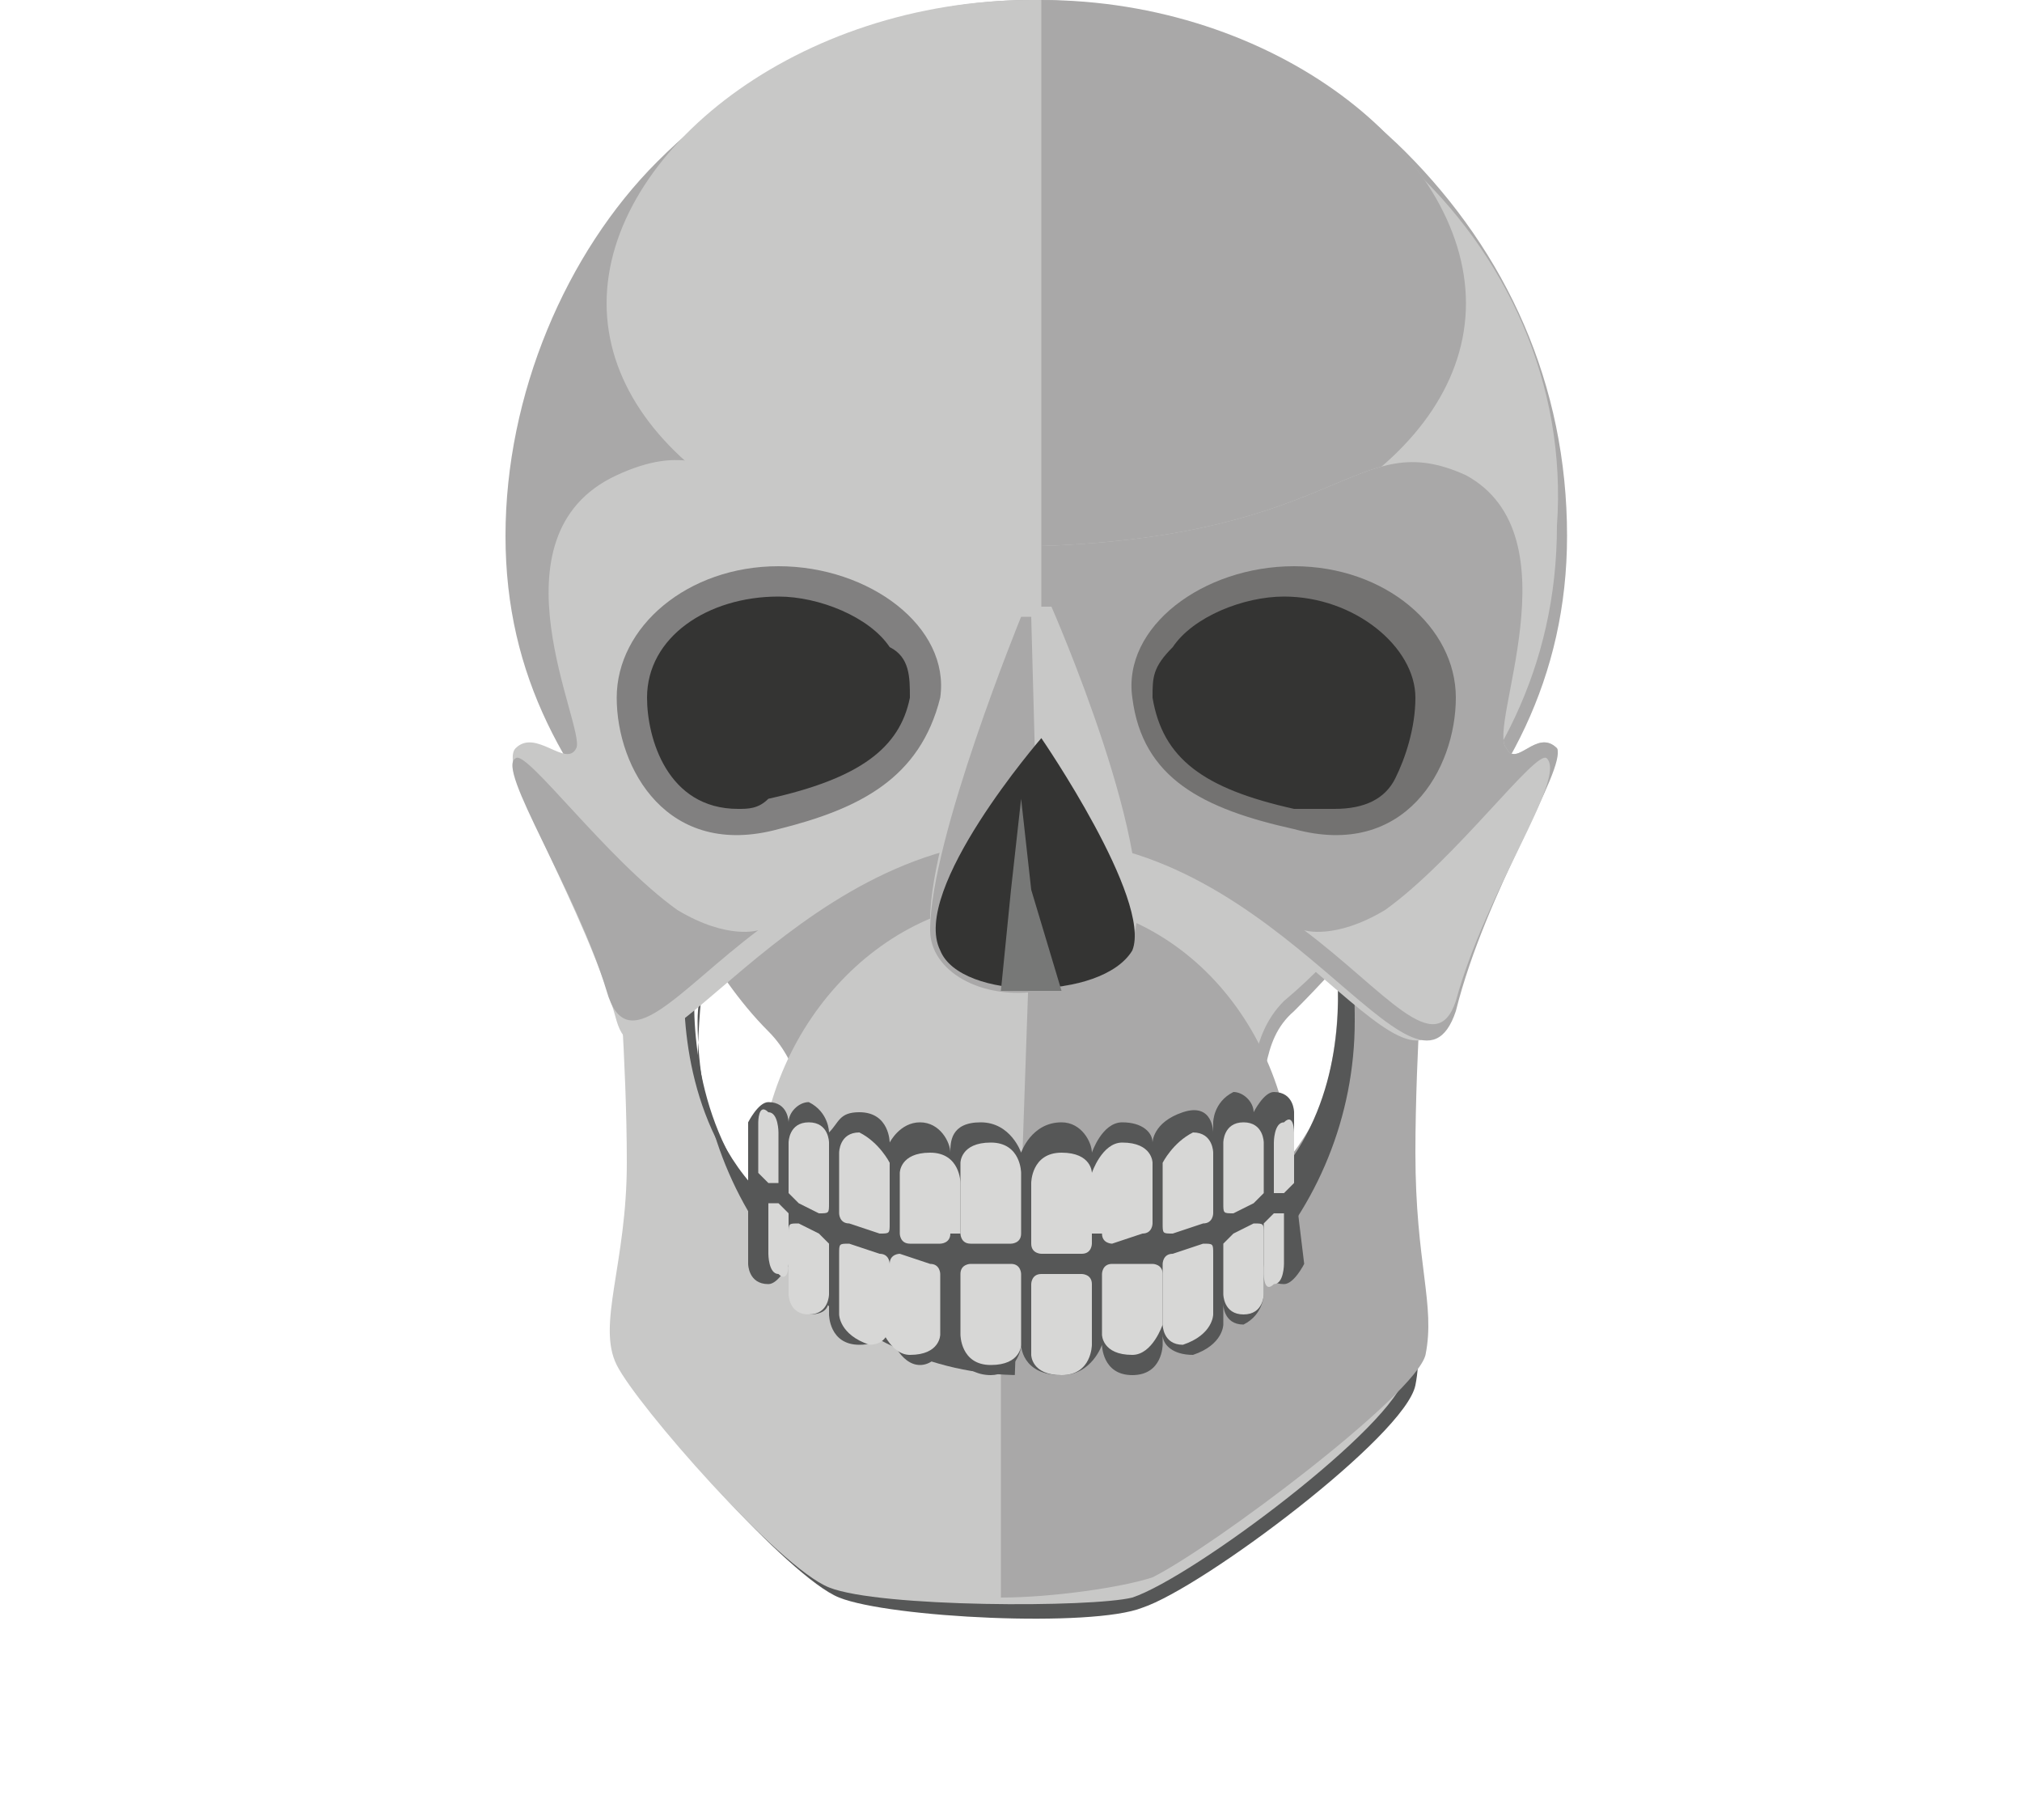 <?xml version="1.0" encoding="utf-8"?>
<!-- Generator: Adobe Illustrator 19.2.1, SVG Export Plug-In . SVG Version: 6.00 Build 0)  -->
<svg version="1.1" id="レイヤー_1" xmlns="http://www.w3.org/2000/svg" xmlns:xlink="http://www.w3.org/1999/xlink" x="0px"
	 y="0px" width="20px" height="18px" viewBox="0 0 20 18" style="enable-background:new 0 0 20 18;" xml:space="preserve">
<style type="text/css">
	.st0{fill:#A9A8A8;}
	.st1{fill:#C8C8C7;}
	.st2{fill:#565757;}
	.st3{fill:#818080;}
	.st4{fill:#343433;}
	.st5{fill:#737271;}
	.st6{fill:#D7D7D6;}
	.st7{fill:#777877;}
	.st8{fill:#B3B3B3;}
</style>
<g>
	<g>
		<path class="st0" d="M15.5,5.3c0,1.4-0.6,2.5-1.5,3.4c-0.2,0.2-0.7,0.8-1.2,1.3c-0.7,0.6,0.4,1.8-2.5,1.9c-2.8,0.1-2-1-2.7-1.7
			C7,9.6,6.7,8.8,6.5,8.7C5.6,7.7,5,6.7,5,5.3c0-1.4,0.6-2.8,1.5-3.7C7.5,0.6,8.8,0,10.2,0c1.4,0,2.8,0.6,3.7,1.5
			C14.9,2.5,15.5,3.8,15.5,5.3z"/>
		<path class="st1" d="M13.9,1.6C13,0.6,11.7,0,10.2,0c0,0,0,0,0,0v11.8c0,0,0,0,0,0c2.8-0.1,1.8-1.2,2.5-1.9c0.6-0.5,1-1.1,1.2-1.3
			c0.9-0.9,1.5-2,1.5-3.4C15.5,3.8,14.9,2.5,13.9,1.6z"/>
		<path class="st2" d="M8.3,15.8c-0.5-0.2-1.9-1.8-2.1-2.2c-0.2-0.4,0.1-1,0.1-2c0-1-0.1-2.2-0.1-2.2l0.7,0c0,0-0.6,3.4,3.2,3.5
			c3.8,0,3.2-3.5,3.2-3.5l0.7,0c0,0-0.1,1.2-0.1,2.3c0,1,0.2,1.5,0.1,2c-0.1,0.5-2.1,2-2.7,2.2C10.8,16.1,8.8,16,8.3,15.8z"/>
		<path class="st1" d="M8.2,15.7c-0.5-0.2-1.9-1.8-2.1-2.2c-0.2-0.4,0.1-1,0.1-2c0-1-0.1-2.2-0.1-2.2l0.7,0c0,0-0.6,3.4,3.2,3.5
			c3.8,0,3.2-3.5,3.2-3.5l0.7,0c0,0-0.1,1.2-0.1,2.3c0,1,0.2,1.5,0.1,2c-0.1,0.5-2.1,2-2.7,2.2C10.8,15.9,8.7,15.9,8.2,15.7z"/>
		<path class="st1" d="M12.8,11.8c0,1.6-1.5,2.9-3,2.9s-2.3-1.3-2.3-2.9c0-1.6,1.2-2.9,2.6-2.9S12.8,10.2,12.8,11.8z"/>
		<path class="st0" d="M14,11.4c0-1,0.1-2.3,0.1-2.3l-0.7,0c0,0,0.4,3.5-3.5,3.5c0,0,0,3.2,0,3.2c0.5,0,1.2-0.1,1.5-0.2
			c0.6-0.3,2.6-1.8,2.7-2.2C14.2,12.9,14,12.5,14,11.4z"/>
		<path class="st2" d="M10.1,13.6c1.8,0,3.3-1.6,3.3-3.5c0-0.2,0-0.5-0.1-0.7l-0.1,0c0,0,0.6,3.2-3.2,3.2c-2.3,0-2.9-1.1-3.1-2
			C6.9,9.9,7,9.4,7,9.4h0c0,0.2-0.1,0.4-0.1,0.7C6.9,12,8.3,13.6,10.1,13.6z"/>
		<path class="st1" d="M14.5,3c0,1.5-1.9,2.7-4.2,2.7C7.9,5.7,6,4.5,6,3s1.9-3,4.2-3C12.6,0,14.5,1.5,14.5,3z"/>
		<path class="st0" d="M10.3,0C10.3,0,10.3,0,10.3,0l0,5.7c0,0,0,0,0,0c2.3,0,4.2-1.2,4.2-2.7S12.6,0,10.3,0z"/>
		<path class="st0" d="M10.2,8.9c1.5,0,2.6,1.3,2.6,2.9c0,1.6-1.4,2.9-2.8,2.9L10.2,8.9z"/>
		<path class="st2" d="M12.8,11.6l0-0.6c0,0,0-0.2-0.2-0.2c-0.1,0-0.2,0.2-0.2,0.2c0-0.1-0.1-0.2-0.2-0.2c-0.2,0.1-0.2,0.3-0.2,0.3
			v0.1l0,0c0,0,0-0.3-0.3-0.2c-0.3,0.1-0.3,0.3-0.3,0.3v0c0-0.1-0.1-0.2-0.3-0.2c-0.2,0-0.3,0.3-0.3,0.3c0-0.1-0.1-0.3-0.3-0.3
			c-0.3,0-0.4,0.3-0.4,0.3v0c0,0-0.1-0.3-0.4-0.3c-0.3,0-0.3,0.2-0.3,0.3c0-0.1-0.1-0.3-0.3-0.3c-0.2,0-0.3,0.2-0.3,0.2
			c0,0,0-0.3-0.3-0.3c-0.2,0-0.2,0.1-0.3,0.2c0,0,0-0.2-0.2-0.3c-0.1,0-0.2,0.1-0.2,0.2c0,0,0-0.2-0.2-0.2c-0.1,0-0.2,0.2-0.2,0.2
			s0,0.8,0,0.8v0.6c0,0,0,0.2,0.2,0.2c0.1,0,0.2-0.2,0.2-0.2l0-0.2v0.4c0,0,0,0.2,0.2,0.3c0.2,0,0.2-0.1,0.2-0.2v0.2
			c0,0,0,0.3,0.3,0.3c0.2,0,0.2-0.1,0.3-0.2v0.1c0,0,0.1,0.3,0.3,0.3s0.3-0.3,0.3-0.3l0-0.2v0.3c0,0,0.1,0.3,0.4,0.3
			c0.2,0,0.3-0.2,0.3-0.3v0c0,0,0,0.3,0.4,0.3c0.3,0,0.4-0.3,0.4-0.3v-0.3l0,0.3c0,0,0,0.3,0.3,0.3s0.3-0.3,0.3-0.3v-0.1
			c0,0.1,0.1,0.2,0.3,0.2c0.3-0.1,0.3-0.3,0.3-0.3v-0.2c0,0,0,0.2,0.2,0.2c0.2-0.1,0.2-0.3,0.2-0.3l0-0.3c0,0,0,0.2,0.2,0.2
			c0.1,0,0.2-0.2,0.2-0.2S12.8,11.7,12.8,11.6z"/>
		<path class="st1" d="M10.2,8.3c2.4,0,3.7,2.9,4.1,1.7c0.4-1.2,1.2-2.5,1.1-2.6c-0.2-0.2-0.4,0.2-0.5,0c-0.2-0.2,0.7-2.1-0.4-2.7
			c-1.1-0.5-1.2,0.6-4.2,0.7C7.3,5.5,7.4,4.1,6.1,4.7C4.8,5.3,5.8,7.2,5.7,7.4c-0.1,0.2-0.4-0.2-0.6,0c-0.2,0.2,0.7,1.6,1,2.7
			C6.4,11.1,7.8,8.3,10.2,8.3z"/>
		<path class="st0" d="M15.4,7.4c-0.2-0.2-0.4,0.2-0.5,0c-0.2-0.2,0.7-2.1-0.4-2.7c-1.1-0.5-1.2,0.6-4.2,0.7c0,0,0,0,0,0v2.9
			c2.4,0,3.7,2.9,4.1,1.7C14.7,8.8,15.5,7.6,15.4,7.4z"/>
		<path class="st3" d="M9.3,6.9C9.1,7.7,8.5,8,7.7,8.2C6.6,8.5,6.1,7.6,6.1,6.9c0-0.7,0.7-1.3,1.6-1.3C8.6,5.6,9.4,6.2,9.3,6.9z"/>
		<path class="st4" d="M7.3,8C6.6,8,6.4,7.3,6.4,6.9c0-0.6,0.6-1,1.3-1c0.4,0,0.9,0.2,1.1,0.5C9,6.5,9,6.7,9,6.9
			C8.9,7.4,8.5,7.7,7.6,7.9C7.5,8,7.4,8,7.3,8z"/>
		<path class="st5" d="M11.2,6.9c0.1,0.8,0.7,1.1,1.6,1.3c1.1,0.3,1.6-0.6,1.6-1.3c0-0.7-0.7-1.3-1.6-1.3
			C11.9,5.6,11.1,6.2,11.2,6.9z"/>
		<path class="st4" d="M13.2,8c-0.1,0-0.2,0-0.4,0c-0.9-0.2-1.3-0.5-1.4-1.1c0-0.2,0-0.3,0.2-0.5c0.2-0.3,0.7-0.5,1.1-0.5
			c0.7,0,1.3,0.5,1.3,1c0,0.3-0.1,0.6-0.2,0.8C13.7,7.9,13.5,8,13.2,8L13.2,8z"/>
		<path class="st1" d="M10.4,6c0,0,1.1,2.5,0.8,3.3c-0.2,0.7-2,0.6-2-0.2c0-0.9,0.9-3.1,0.9-3.1L10.4,6z"/>
		<path class="st6" d="M10.1,12.2c0,0.1-0.1,0.1-0.1,0.1l-0.4,0c-0.1,0-0.1-0.1-0.1-0.1v-0.7c0,0,0-0.2,0.3-0.2
			c0.3,0,0.3,0.3,0.3,0.3V12.2z"/>
		<path class="st6" d="M10.2,12.3c0,0.1,0.1,0.1,0.1,0.1l0.4,0c0.1,0,0.1-0.1,0.1-0.1v-0.7c0,0,0-0.2-0.3-0.2
			c-0.3,0-0.3,0.3-0.3,0.3V12.3z"/>
		<path class="st6" d="M10.9,12.2c0,0.1,0.1,0.1,0.1,0.1l0.3-0.1c0.1,0,0.1-0.1,0.1-0.1l0-0.6c0,0,0-0.2-0.3-0.2
			c-0.2,0-0.3,0.3-0.3,0.3V12.2z"/>
		<path class="st6" d="M11.5,12.1c0,0.1,0,0.1,0.1,0.1l0.3-0.1c0.1,0,0.1-0.1,0.1-0.1l0-0.6c0,0,0-0.2-0.2-0.2
			c-0.2,0.1-0.3,0.3-0.3,0.3V12.1z"/>
		<path class="st6" d="M12.1,11.9c0,0.1,0,0.1,0.1,0.1l0.2-0.1c0,0,0.1-0.1,0.1-0.1l0-0.5c0,0,0-0.2-0.2-0.2c-0.2,0-0.2,0.2-0.2,0.2
			V11.9z"/>
		<path class="st6" d="M12.5,11.8C12.5,11.8,12.5,11.9,12.5,11.8l0.2,0c0,0,0.1-0.1,0.1-0.1l0-0.5c0,0,0-0.2-0.1-0.1
			c-0.1,0-0.1,0.2-0.1,0.2V11.8z"/>
		<path class="st6" d="M9.4,12.2c0,0.1-0.1,0.1-0.1,0.1L9,12.3c-0.1,0-0.1-0.1-0.1-0.1l0-0.6c0,0,0-0.2,0.3-0.2s0.3,0.3,0.3,0.3
			V12.2z"/>
		<path class="st6" d="M8.8,12.1c0,0.1,0,0.1-0.1,0.1l-0.3-0.1c-0.1,0-0.1-0.1-0.1-0.1l0-0.6c0,0,0-0.2,0.2-0.2
			c0.2,0.1,0.3,0.3,0.3,0.3V12.1z"/>
		<path class="st6" d="M8.2,11.9c0,0.1,0,0.1-0.1,0.1l-0.2-0.1c0,0-0.1-0.1-0.1-0.1l0-0.5c0,0,0-0.2,0.2-0.2c0.2,0,0.2,0.2,0.2,0.2
			V11.9z"/>
		<path class="st6" d="M7.8,11.7C7.8,11.8,7.8,11.8,7.8,11.7l-0.2,0c0,0-0.1-0.1-0.1-0.1l0-0.5c0,0,0-0.2,0.1-0.1
			c0.1,0,0.1,0.2,0.1,0.2V11.7z"/>
		<path class="st6" d="M9.5,12.6c0-0.1,0.1-0.1,0.1-0.1l0.4,0c0.1,0,0.1,0.1,0.1,0.1v0.7c0,0,0,0.2-0.3,0.2c-0.3,0-0.3-0.3-0.3-0.3
			V12.6z"/>
		<path class="st6" d="M10.8,12.7c0-0.1-0.1-0.1-0.1-0.1l-0.4,0c-0.1,0-0.1,0.1-0.1,0.1v0.7c0,0,0,0.2,0.3,0.2
			c0.3,0,0.3-0.3,0.3-0.3V12.7z"/>
		<path class="st6" d="M11.5,12.6c0-0.1-0.1-0.1-0.1-0.1L11,12.5c-0.1,0-0.1,0.1-0.1,0.1l0,0.6c0,0,0,0.2,0.3,0.2
			c0.2,0,0.3-0.3,0.3-0.3V12.6z"/>
		<path class="st6" d="M8.8,12.5c0-0.1,0.1-0.1,0.1-0.1l0.3,0.1c0.1,0,0.1,0.1,0.1,0.1l0,0.6c0,0,0,0.2-0.3,0.2
			c-0.2,0-0.3-0.3-0.3-0.3V12.5z"/>
		<path class="st6" d="M12,12.4c0-0.1,0-0.1-0.1-0.1l-0.3,0.1c-0.1,0-0.1,0.1-0.1,0.1l0,0.6c0,0,0,0.2,0.2,0.2C12,13.2,12,13,12,13
			V12.4z"/>
		<path class="st6" d="M8.3,12.4c0-0.1,0-0.1,0.1-0.1l0.3,0.1c0.1,0,0.1,0.1,0.1,0.1l0,0.6c0,0,0,0.2-0.2,0.2
			C8.3,13.2,8.3,13,8.3,13V12.4z"/>
		<path class="st6" d="M7.8,12.2c0-0.1,0-0.1,0.1-0.1l0.2,0.1c0,0,0.1,0.1,0.1,0.1l0,0.5c0,0,0,0.2-0.2,0.2c-0.2,0-0.2-0.2-0.2-0.2
			V12.2z"/>
		<path class="st6" d="M12.5,12.2c0-0.1,0-0.1-0.1-0.1l-0.2,0.1c0,0-0.1,0.1-0.1,0.1l0,0.5c0,0,0,0.2,0.2,0.2c0.2,0,0.2-0.2,0.2-0.2
			V12.2z"/>
		<path class="st6" d="M12.8,12C12.8,11.9,12.8,11.9,12.8,12l-0.2,0c0,0-0.1,0.1-0.1,0.1l0,0.5c0,0,0,0.2,0.1,0.1
			c0.1,0,0.1-0.2,0.1-0.2V12z"/>
		<path class="st6" d="M7.5,11.9C7.5,11.9,7.5,11.9,7.5,11.9l0.2,0c0,0,0.1,0.1,0.1,0.1l0,0.5c0,0,0,0.2-0.1,0.1
			c-0.1,0-0.1-0.2-0.1-0.2V11.9z"/>
		<path class="st0" d="M10.3,9.8C9.7,9.9,9.2,9.6,9.2,9.2c0-0.9,0.9-3.1,0.9-3.1l0.1,0L10.3,9.8z"/>
		<path class="st4" d="M11.2,9.4c-0.3,0.5-1.7,0.5-1.9,0c-0.3-0.6,1-2.1,1-2.1S11.4,8.9,11.2,9.4z"/>
		<path class="st7" d="M10.5,9.8c0,0-0.1,0-0.3,0c-0.2,0-0.3,0-0.3,0l0.1-1l0.1-0.9l0.1,0.9L10.5,9.8z"/>
		<path class="st1" d="M13.7,9c-0.5,0.3-0.8,0.2-0.8,0.2c0.8,0.6,1.3,1.3,1.5,0.7c0.3-1.1,1.1-2.2,0.9-2.4C15.2,7.4,14.4,8.5,13.7,9
			z"/>
		<path class="st0" d="M6.7,9c0.5,0.3,0.8,0.2,0.8,0.2C6.7,9.8,6.2,10.5,6,9.8C5.7,8.8,4.9,7.6,5.1,7.5C5.2,7.4,6,8.5,6.7,9z"/>
		<polygon class="st8" points="12.9,4.7 12.9,4.7 13,4.7 		"/>
	</g>
</g>
</svg>
